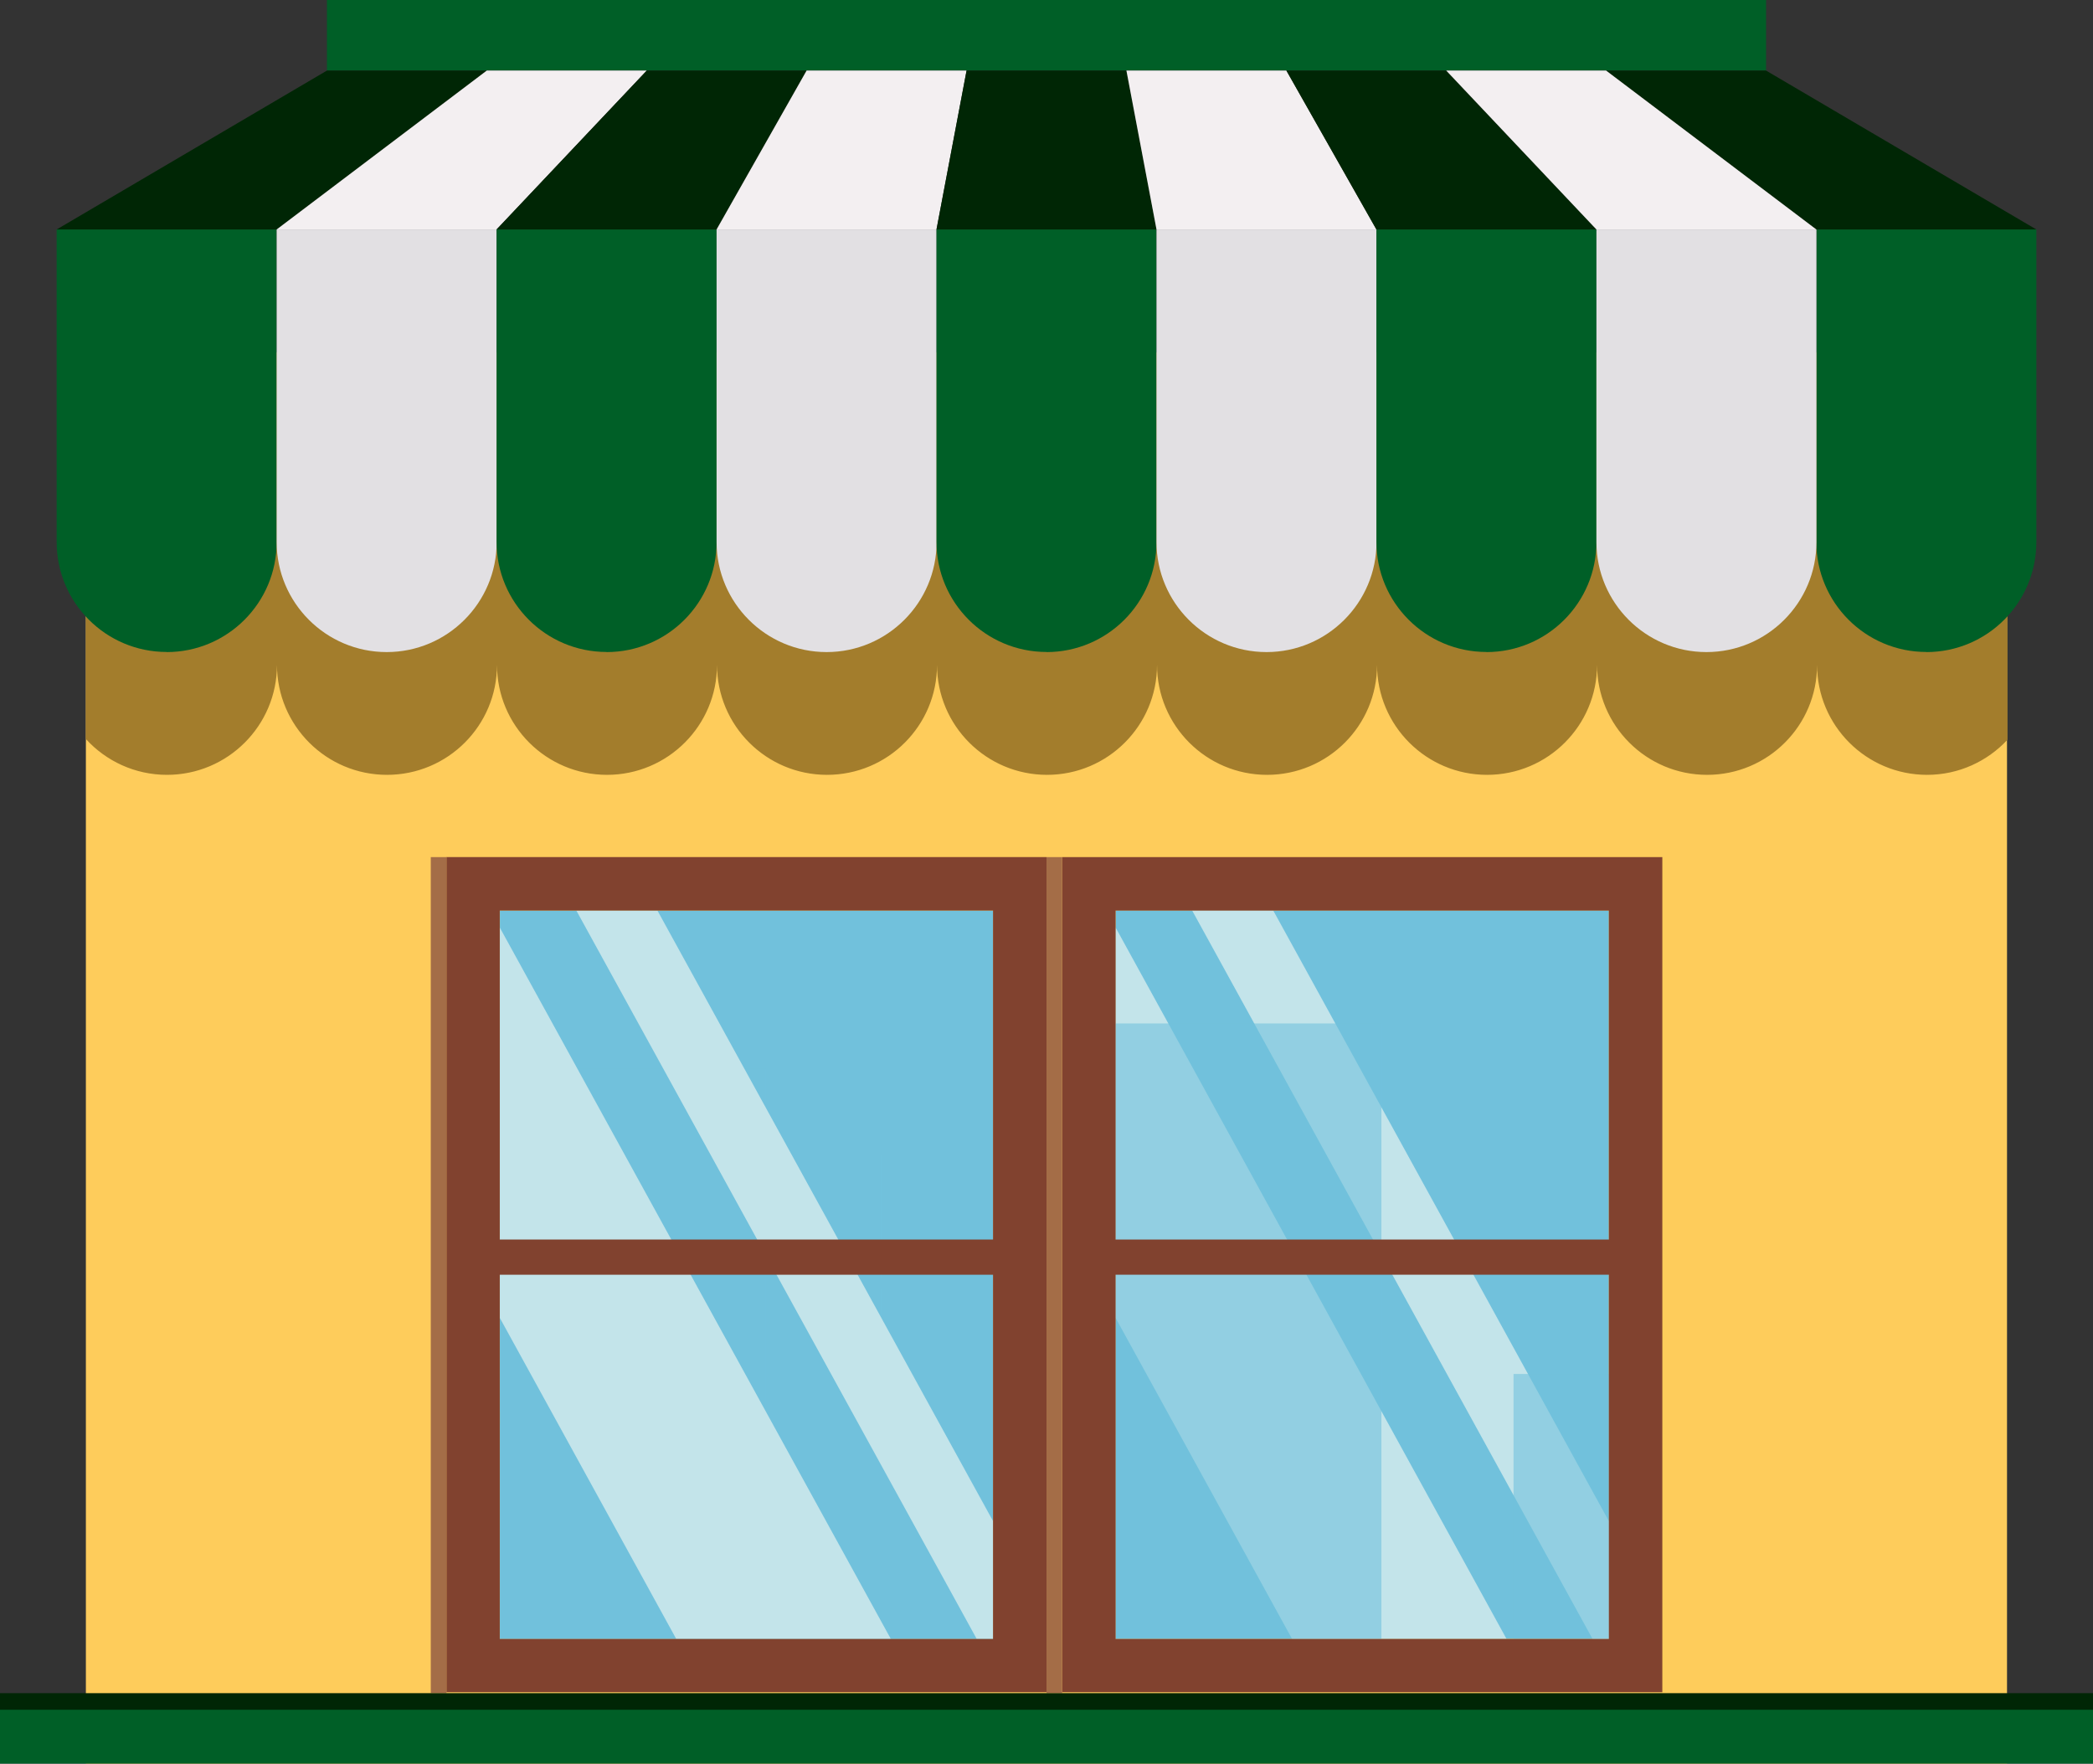 <?xml version="1.0" encoding="UTF-8"?>
<svg xmlns="http://www.w3.org/2000/svg" xmlns:xlink="http://www.w3.org/1999/xlink" viewBox="0 0 196.92 165.93">
  <rect x="0" y="0" width="196.92" height="165.93" fill="#333333" stroke="none"/>
  <defs>
    <style>
      .cls-1 {
        fill: #d7eced;
        mix-blend-mode: soft-light;
        opacity: .8;
      }

      .cls-2 {
        mix-blend-mode: multiply;
        opacity: .6;
      }

      .cls-2, .cls-3 {
        fill: #71c1dc;
      }

      .cls-4 {
        fill: #005f27;
      }

      .cls-5 {
        fill: #002605;
      }

      .cls-6 {
        isolation: isolate;
      }

      .cls-7 {
        fill: #a37d2c;
      }

      .cls-8 {
        fill: #f3eff1;
      }

      .cls-9 {
        fill: #fecc5b;
      }

      .cls-10 {
        clip-path: url(#clippath-1);
      }

      .cls-11 {
        fill: #e2e0e3;
      }

      .cls-12 {
        clip-path: url(#clippath);
      }

      .cls-13 {
        fill: #a46d47;
      }

      .cls-14 {
        fill: #81422f;
      }
    </style>
    <clipPath id="clippath">
      <rect class="cls-3" x="93.9" y="96.72" width="68.53" height="46.41" transform="translate(248.09 -8.24) rotate(90)"/>
    </clipPath>
    <clipPath id="clippath-1">
      <rect class="cls-3" x="35.97" y="96.72" width="68.53" height="46.41" transform="translate(190.16 49.7) rotate(90)"/>
    </clipPath>
  </defs>
  <g class="cls-6">
    <g id="Layer_2" data-name="Layer 2">
      <g id="Layer_1-2" data-name="Layer 1">
        <g>
          <rect class="cls-9" x="8.08" y="41.46" width="180.75" height="124.47"/>
          <g>
            <g>
              <g>
                <g>
                  <rect class="cls-3" x="93.9" y="96.72" width="68.53" height="46.41" transform="translate(248.09 -8.24) rotate(90)"/>
                  <g class="cls-12">
                    <polygon class="cls-1" points="121.56 154.19 141.74 154.19 104.08 85.66 83.89 85.66 121.56 154.19"/>
                    <polygon class="cls-1" points="149.83 154.19 157.46 154.19 119.79 85.66 112.16 85.66 149.83 154.19"/>
                    <rect class="cls-2" x="104.96" y="96.29" width="25.01" height="57.9"/>
                    <rect class="cls-2" x="142.4" y="129.27" width="8.97" height="24.92"/>
                  </g>
                </g>
                <path class="cls-14" d="M99.94,80.64v78.57h56.46V80.64h-56.46Zm5.02,73.55v-34.26h46.41v-3.31h-46.41v-30.95h46.41v68.53h-46.41Z"/>
              </g>
              <rect class="cls-13" x="98.46" y="80.64" width="1.48" height="78.66" transform="translate(198.4 239.94) rotate(180)"/>
            </g>
            <g>
              <g>
                <g>
                  <rect class="cls-3" x="35.97" y="96.72" width="68.53" height="46.41" transform="translate(190.16 49.7) rotate(90)"/>
                  <g class="cls-10">
                    <rect class="cls-2" x="47.02" y="133.99" width="46.41" height="20.21"/>
                    <rect class="cls-2" x="47.02" y="117.29" width="25.01" height="15.56"/>
                    <rect class="cls-2" x="47.02" y="100.57" width="25.01" height="15.56"/>
                    <rect class="cls-2" x="82.88" y="121.34" width="10.49" height="11.51"/>
                    <rect class="cls-2" x="82.88" y="108.75" width="10.49" height="11.51"/>
                    <polygon class="cls-1" points="63.62 154.19 83.81 154.19 46.14 85.66 25.96 85.66 63.62 154.19"/>
                    <polygon class="cls-1" points="91.89 154.19 99.52 154.19 61.85 85.66 54.22 85.66 91.89 154.19"/>
                  </g>
                </g>
                <path class="cls-14" d="M42,80.64v78.57h56.46V80.64H42Zm5.02,73.55v-34.26h46.41v-3.31H47.02v-30.95h46.41v68.53H47.02Z"/>
              </g>
              <rect class="cls-13" x="40.52" y="80.64" width="1.48" height="78.66" transform="translate(82.53 239.94) rotate(180)"/>
            </g>
          </g>
          <path class="cls-7" d="M188.84,33.15H8.08v36.38c1.89,2.07,4.61,3.37,7.63,3.37,5.71,0,10.35-4.63,10.35-10.35,0,5.71,4.63,10.35,10.35,10.35s10.35-4.63,10.35-10.35c0,5.71,4.63,10.35,10.35,10.35h0c5.71,0,10.35-4.63,10.35-10.35,0,5.71,4.63,10.35,10.35,10.35s10.35-4.63,10.35-10.35c0,5.71,4.63,10.35,10.35,10.35h0c5.71,0,10.35-4.63,10.35-10.35,0,5.71,4.63,10.35,10.35,10.35s10.35-4.63,10.35-10.35c0,5.71,4.63,10.35,10.35,10.35h0c5.71,0,10.35-4.63,10.35-10.35,0,5.71,4.63,10.35,10.35,10.35s10.35-4.63,10.35-10.35c0,5.71,4.63,10.35,10.35,10.35h0c2.99,0,5.68-1.28,7.56-3.3V33.15Z"/>
          <g>
            <path class="cls-4" d="M15.68,61.34h0c-5.71,0-10.35-4.63-10.35-10.35V21.59H26.03v29.41c0,5.71-4.63,10.35-10.35,10.35Z"/>
            <path class="cls-11" d="M26.03,21.59h20.7v29.41c0,5.71-4.64,10.35-10.35,10.35h0c-5.71,0-10.35-4.64-10.35-10.35V21.59h0Z"/>
            <path class="cls-4" d="M181.24,61.34h0c-5.71,0-10.35-4.63-10.35-10.35V21.59h20.7v29.41c0,5.71-4.63,10.35-10.35,10.35Z"/>
            <path class="cls-4" d="M57.07,61.34h0c-5.71,0-10.35-4.63-10.35-10.35V21.59h20.7v29.41c0,5.71-4.63,10.35-10.35,10.35Z"/>
            <path class="cls-11" d="M67.42,21.59h20.7v29.41c0,5.71-4.64,10.35-10.35,10.35h0c-5.71,0-10.35-4.64-10.35-10.35V21.59h0Z"/>
            <path class="cls-4" d="M98.46,61.34h0c-5.71,0-10.35-4.63-10.35-10.35V21.59h20.7v29.41c0,5.71-4.63,10.35-10.35,10.35Z"/>
            <path class="cls-11" d="M108.81,21.59h20.7v29.41c0,5.71-4.64,10.35-10.35,10.35h0c-5.71,0-10.35-4.64-10.35-10.35V21.59h0Z"/>
            <path class="cls-4" d="M139.85,61.34h0c-5.71,0-10.35-4.63-10.35-10.35V21.59h20.7v29.41c0,5.71-4.63,10.35-10.35,10.35Z"/>
            <path class="cls-11" d="M150.2,21.59h20.7v29.41c0,5.71-4.64,10.35-10.35,10.35h0c-5.71,0-10.35-4.64-10.35-10.35V21.59h0Z"/>
          </g>
          <rect class="cls-4" y="159.86" width="196.92" height="6.07"/>
          <rect class="cls-5" y="159.3" width="196.92" height="1.56"/>
          <rect class="cls-4" x="30.76" width="135.4" height="6.64"/>
          <g>
            <polygon class="cls-5" points="45.8 6.64 30.76 6.64 5.33 21.59 26.03 21.59 45.8 6.64"/>
            <polygon class="cls-8" points="60.85 6.64 45.8 6.64 26.03 21.59 46.72 21.59 60.85 6.64"/>
            <polygon class="cls-5" points="75.89 6.64 60.85 6.64 46.72 21.59 67.42 21.59 75.89 6.64"/>
            <polygon class="cls-5" points="166.16 6.64 151.11 6.64 170.89 21.59 191.59 21.59 166.16 6.64"/>
            <polygon class="cls-8" points="90.94 6.64 75.89 6.64 67.42 21.59 88.11 21.59 90.94 6.64"/>
            <polygon class="cls-5" points="105.98 6.64 90.94 6.64 88.11 21.59 108.81 21.59 105.98 6.64"/>
            <polygon class="cls-8" points="121.03 6.64 105.98 6.64 108.81 21.59 129.5 21.59 121.03 6.64"/>
            <polygon class="cls-5" points="136.07 6.64 121.03 6.64 129.5 21.59 150.2 21.59 136.07 6.64"/>
            <polygon class="cls-8" points="151.11 6.64 136.07 6.64 150.2 21.59 170.89 21.59 151.11 6.64"/>
          </g>
        </g>
      </g>
    </g>
  </g>
</svg>
